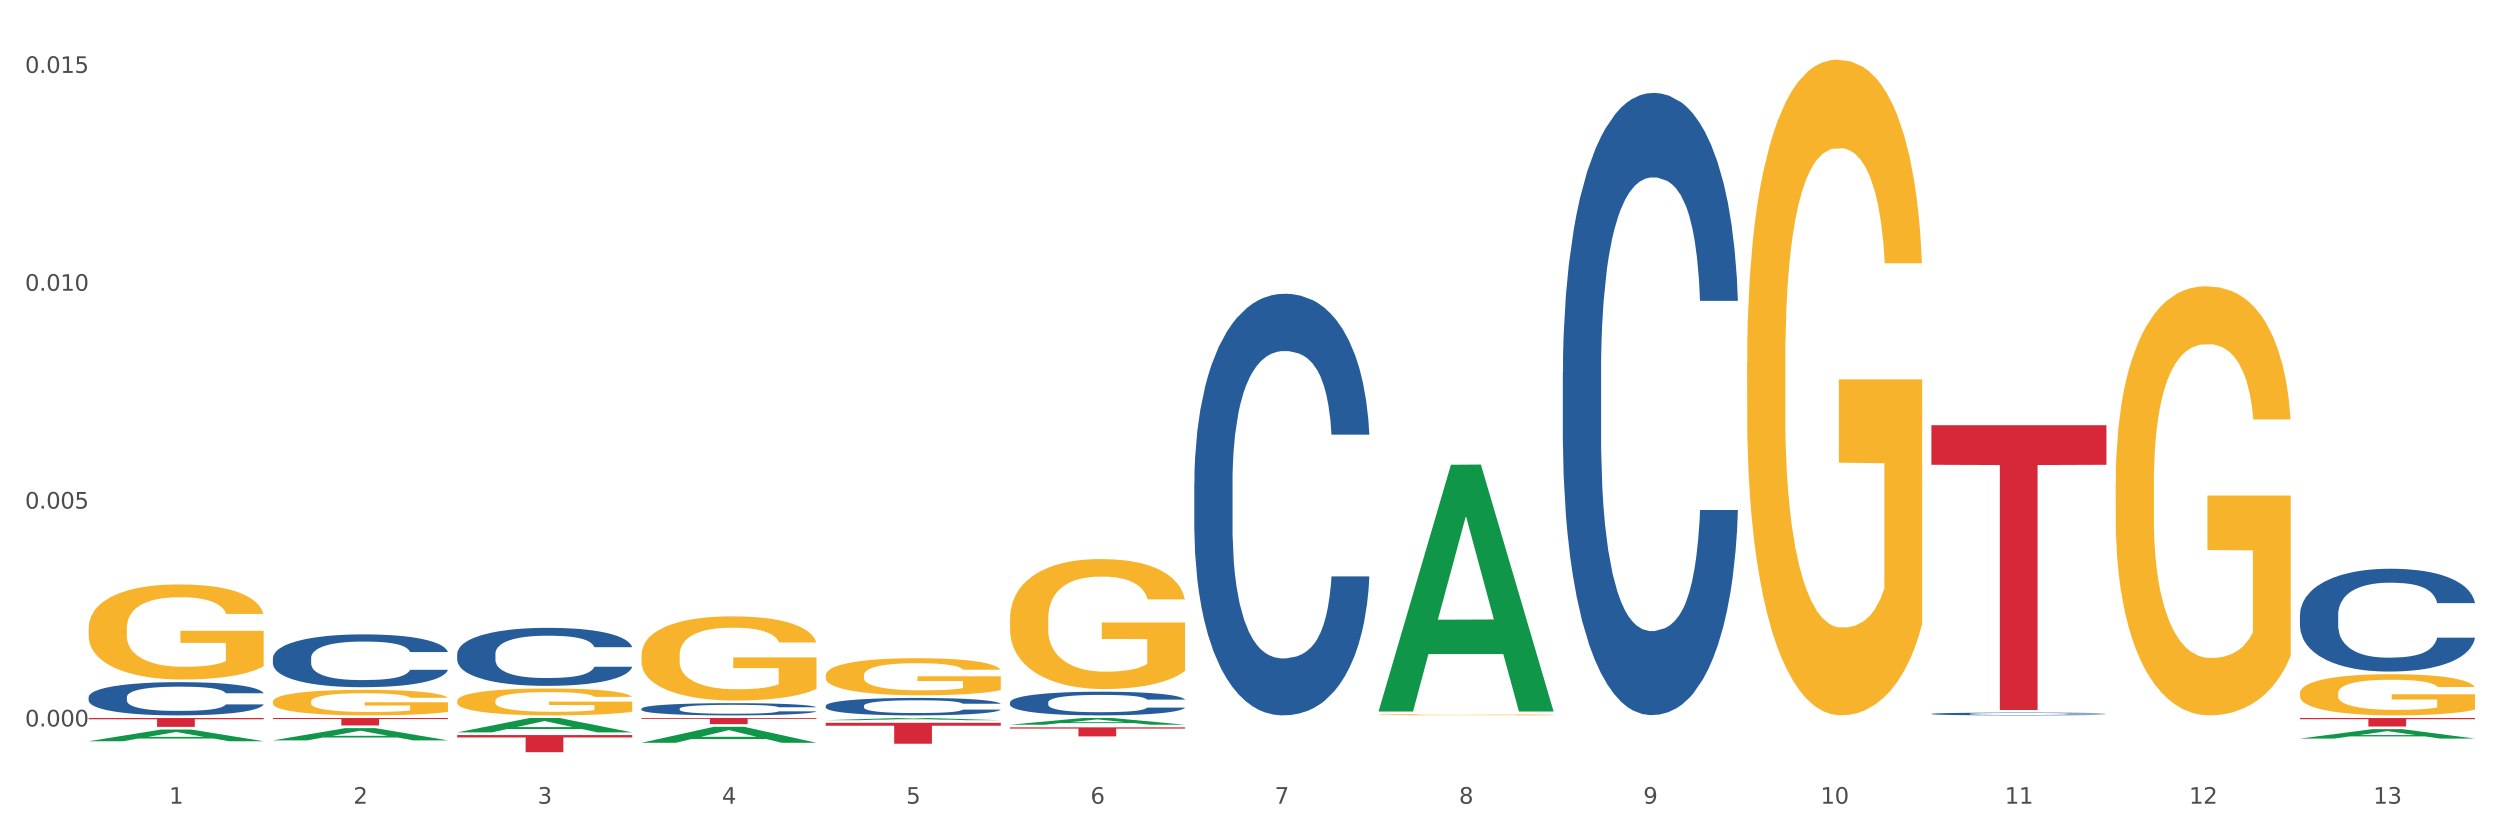 <?xml version="1.0" encoding="utf-8" standalone="no"?>
<!DOCTYPE svg PUBLIC "-//W3C//DTD SVG 1.1//EN"
  "http://www.w3.org/Graphics/SVG/1.1/DTD/svg11.dtd">
<svg xmlns:xlink="http://www.w3.org/1999/xlink" width="1080pt" height="360pt" viewBox="0 0 1080 360" xmlns="http://www.w3.org/2000/svg" version="1.1">
 <rect x="0" y="0" width="1080" height="360" fill="#333333" stroke="none"/>
 <defs>
  <style type="text/css">*{stroke-linejoin: round; stroke-linecap: butt}</style>
 </defs>
 <g id="figure_1">
  <g id="patch_1">
   <path d="M 0 360 
L 1080 360 
L 1080 0 
L 0 0 
z
" style="fill: #ffffff; stroke: #ffffff; stroke-linejoin: miter"/>
  </g>
  <g id="axes_1">
   <g id="matplotlib.axis_1">
    <g id="xtick_1">
     <g id="text_1">
      <!-- 1 -->
      <g style="fill: #4d4d4d" transform="translate(73.043 347.204) scale(0.096 -0.096)">
       <defs>
        <path id="DejaVuSans-31" d="M 794 531 
L 1825 531 
L 1825 4091 
L 703 3866 
L 703 4441 
L 1819 4666 
L 2450 4666 
L 2450 531 
L 3481 531 
L 3481 0 
L 794 0 
L 794 531 
z
" transform="scale(0.016)"/>
       </defs>
       <use xlink:href="#DejaVuSans-31"/>
      </g>
     </g>
    </g>
    <g id="xtick_2">
     <g id="text_2">
      <!-- 2 -->
      <g style="fill: #4d4d4d" transform="translate(152.65 347.204) scale(0.096 -0.096)">
       <defs>
        <path id="DejaVuSans-32" d="M 1228 531 
L 3431 531 
L 3431 0 
L 469 0 
L 469 531 
Q 828 903 1448 1529 
Q 2069 2156 2228 2338 
Q 2531 2678 2651 2914 
Q 2772 3150 2772 3378 
Q 2772 3750 2511 3984 
Q 2250 4219 1831 4219 
Q 1534 4219 1204 4116 
Q 875 4013 500 3803 
L 500 4441 
Q 881 4594 1212 4672 
Q 1544 4750 1819 4750 
Q 2544 4750 2975 4387 
Q 3406 4025 3406 3419 
Q 3406 3131 3298 2873 
Q 3191 2616 2906 2266 
Q 2828 2175 2409 1742 
Q 1991 1309 1228 531 
z
" transform="scale(0.016)"/>
       </defs>
       <use xlink:href="#DejaVuSans-32"/>
      </g>
     </g>
    </g>
    <g id="xtick_3">
     <g id="text_3">
      <!-- 3 -->
      <g style="fill: #4d4d4d" transform="translate(232.258 347.204) scale(0.096 -0.096)">
       <defs>
        <path id="DejaVuSans-33" d="M 2597 2516 
Q 3050 2419 3304 2112 
Q 3559 1806 3559 1356 
Q 3559 666 3084 287 
Q 2609 -91 1734 -91 
Q 1441 -91 1130 -33 
Q 819 25 488 141 
L 488 750 
Q 750 597 1062 519 
Q 1375 441 1716 441 
Q 2309 441 2620 675 
Q 2931 909 2931 1356 
Q 2931 1769 2642 2001 
Q 2353 2234 1838 2234 
L 1294 2234 
L 1294 2753 
L 1863 2753 
Q 2328 2753 2575 2939 
Q 2822 3125 2822 3475 
Q 2822 3834 2567 4026 
Q 2313 4219 1838 4219 
Q 1578 4219 1281 4162 
Q 984 4106 628 3988 
L 628 4550 
Q 988 4650 1302 4700 
Q 1616 4750 1894 4750 
Q 2613 4750 3031 4423 
Q 3450 4097 3450 3541 
Q 3450 3153 3228 2886 
Q 3006 2619 2597 2516 
z
" transform="scale(0.016)"/>
       </defs>
       <use xlink:href="#DejaVuSans-33"/>
      </g>
     </g>
    </g>
    <g id="xtick_4">
     <g id="text_4">
      <!-- 4 -->
      <g style="fill: #4d4d4d" transform="translate(311.865 347.204) scale(0.096 -0.096)">
       <defs>
        <path id="DejaVuSans-34" d="M 2419 4116 
L 825 1625 
L 2419 1625 
L 2419 4116 
z
M 2253 4666 
L 3047 4666 
L 3047 1625 
L 3713 1625 
L 3713 1100 
L 3047 1100 
L 3047 0 
L 2419 0 
L 2419 1100 
L 313 1100 
L 313 1709 
L 2253 4666 
z
" transform="scale(0.016)"/>
       </defs>
       <use xlink:href="#DejaVuSans-34"/>
      </g>
     </g>
    </g>
    <g id="xtick_5">
     <g id="text_5">
      <!-- 5 -->
      <g style="fill: #4d4d4d" transform="translate(391.473 347.204) scale(0.096 -0.096)">
       <defs>
        <path id="DejaVuSans-35" d="M 691 4666 
L 3169 4666 
L 3169 4134 
L 1269 4134 
L 1269 2991 
Q 1406 3038 1543 3061 
Q 1681 3084 1819 3084 
Q 2600 3084 3056 2656 
Q 3513 2228 3513 1497 
Q 3513 744 3044 326 
Q 2575 -91 1722 -91 
Q 1428 -91 1123 -41 
Q 819 9 494 109 
L 494 744 
Q 775 591 1075 516 
Q 1375 441 1709 441 
Q 2250 441 2565 725 
Q 2881 1009 2881 1497 
Q 2881 1984 2565 2268 
Q 2250 2553 1709 2553 
Q 1456 2553 1204 2497 
Q 953 2441 691 2322 
L 691 4666 
z
" transform="scale(0.016)"/>
       </defs>
       <use xlink:href="#DejaVuSans-35"/>
      </g>
     </g>
    </g>
    <g id="xtick_6">
     <g id="text_6">
      <!-- 6 -->
      <g style="fill: #4d4d4d" transform="translate(471.08 347.204) scale(0.096 -0.096)">
       <defs>
        <path id="DejaVuSans-36" d="M 2113 2584 
Q 1688 2584 1439 2293 
Q 1191 2003 1191 1497 
Q 1191 994 1439 701 
Q 1688 409 2113 409 
Q 2538 409 2786 701 
Q 3034 994 3034 1497 
Q 3034 2003 2786 2293 
Q 2538 2584 2113 2584 
z
M 3366 4563 
L 3366 3988 
Q 3128 4100 2886 4159 
Q 2644 4219 2406 4219 
Q 1781 4219 1451 3797 
Q 1122 3375 1075 2522 
Q 1259 2794 1537 2939 
Q 1816 3084 2150 3084 
Q 2853 3084 3261 2657 
Q 3669 2231 3669 1497 
Q 3669 778 3244 343 
Q 2819 -91 2113 -91 
Q 1303 -91 875 529 
Q 447 1150 447 2328 
Q 447 3434 972 4092 
Q 1497 4750 2381 4750 
Q 2619 4750 2861 4703 
Q 3103 4656 3366 4563 
z
" transform="scale(0.016)"/>
       </defs>
       <use xlink:href="#DejaVuSans-36"/>
      </g>
     </g>
    </g>
    <g id="xtick_7">
     <g id="text_7">
      <!-- 7 -->
      <g style="fill: #4d4d4d" transform="translate(550.688 347.204) scale(0.096 -0.096)">
       <defs>
        <path id="DejaVuSans-37" d="M 525 4666 
L 3525 4666 
L 3525 4397 
L 1831 0 
L 1172 0 
L 2766 4134 
L 525 4134 
L 525 4666 
z
" transform="scale(0.016)"/>
       </defs>
       <use xlink:href="#DejaVuSans-37"/>
      </g>
     </g>
    </g>
    <g id="xtick_8">
     <g id="text_8">
      <!-- 8 -->
      <g style="fill: #4d4d4d" transform="translate(630.295 347.204) scale(0.096 -0.096)">
       <defs>
        <path id="DejaVuSans-38" d="M 2034 2216 
Q 1584 2216 1326 1975 
Q 1069 1734 1069 1313 
Q 1069 891 1326 650 
Q 1584 409 2034 409 
Q 2484 409 2743 651 
Q 3003 894 3003 1313 
Q 3003 1734 2745 1975 
Q 2488 2216 2034 2216 
z
M 1403 2484 
Q 997 2584 770 2862 
Q 544 3141 544 3541 
Q 544 4100 942 4425 
Q 1341 4750 2034 4750 
Q 2731 4750 3128 4425 
Q 3525 4100 3525 3541 
Q 3525 3141 3298 2862 
Q 3072 2584 2669 2484 
Q 3125 2378 3379 2068 
Q 3634 1759 3634 1313 
Q 3634 634 3220 271 
Q 2806 -91 2034 -91 
Q 1263 -91 848 271 
Q 434 634 434 1313 
Q 434 1759 690 2068 
Q 947 2378 1403 2484 
z
M 1172 3481 
Q 1172 3119 1398 2916 
Q 1625 2713 2034 2713 
Q 2441 2713 2670 2916 
Q 2900 3119 2900 3481 
Q 2900 3844 2670 4047 
Q 2441 4250 2034 4250 
Q 1625 4250 1398 4047 
Q 1172 3844 1172 3481 
z
" transform="scale(0.016)"/>
       </defs>
       <use xlink:href="#DejaVuSans-38"/>
      </g>
     </g>
    </g>
    <g id="xtick_9">
     <g id="text_9">
      <!-- 9 -->
      <g style="fill: #4d4d4d" transform="translate(709.902 347.204) scale(0.096 -0.096)">
       <defs>
        <path id="DejaVuSans-39" d="M 703 97 
L 703 672 
Q 941 559 1184 500 
Q 1428 441 1663 441 
Q 2288 441 2617 861 
Q 2947 1281 2994 2138 
Q 2813 1869 2534 1725 
Q 2256 1581 1919 1581 
Q 1219 1581 811 2004 
Q 403 2428 403 3163 
Q 403 3881 828 4315 
Q 1253 4750 1959 4750 
Q 2769 4750 3195 4129 
Q 3622 3509 3622 2328 
Q 3622 1225 3098 567 
Q 2575 -91 1691 -91 
Q 1453 -91 1209 -44 
Q 966 3 703 97 
z
M 1959 2075 
Q 2384 2075 2632 2365 
Q 2881 2656 2881 3163 
Q 2881 3666 2632 3958 
Q 2384 4250 1959 4250 
Q 1534 4250 1286 3958 
Q 1038 3666 1038 3163 
Q 1038 2656 1286 2365 
Q 1534 2075 1959 2075 
z
" transform="scale(0.016)"/>
       </defs>
       <use xlink:href="#DejaVuSans-39"/>
      </g>
     </g>
    </g>
    <g id="xtick_10">
     <g id="text_10">
      <!-- 10 -->
      <g style="fill: #4d4d4d" transform="translate(786.456 347.204) scale(0.096 -0.096)">
       <defs>
        <path id="DejaVuSans-30" d="M 2034 4250 
Q 1547 4250 1301 3770 
Q 1056 3291 1056 2328 
Q 1056 1369 1301 889 
Q 1547 409 2034 409 
Q 2525 409 2770 889 
Q 3016 1369 3016 2328 
Q 3016 3291 2770 3770 
Q 2525 4250 2034 4250 
z
M 2034 4750 
Q 2819 4750 3233 4129 
Q 3647 3509 3647 2328 
Q 3647 1150 3233 529 
Q 2819 -91 2034 -91 
Q 1250 -91 836 529 
Q 422 1150 422 2328 
Q 422 3509 836 4129 
Q 1250 4750 2034 4750 
z
" transform="scale(0.016)"/>
       </defs>
       <use xlink:href="#DejaVuSans-31"/>
       <use xlink:href="#DejaVuSans-30" transform="translate(63.623 0)"/>
      </g>
     </g>
    </g>
    <g id="xtick_11">
     <g id="text_11">
      <!-- 11 -->
      <g style="fill: #4d4d4d" transform="translate(866.063 347.204) scale(0.096 -0.096)">
       <use xlink:href="#DejaVuSans-31"/>
       <use xlink:href="#DejaVuSans-31" transform="translate(63.623 0)"/>
      </g>
     </g>
    </g>
    <g id="xtick_12">
     <g id="text_12">
      <!-- 12 -->
      <g style="fill: #4d4d4d" transform="translate(945.671 347.204) scale(0.096 -0.096)">
       <use xlink:href="#DejaVuSans-31"/>
       <use xlink:href="#DejaVuSans-32" transform="translate(63.623 0)"/>
      </g>
     </g>
    </g>
    <g id="xtick_13">
     <g id="text_13">
      <!-- 13 -->
      <g style="fill: #4d4d4d" transform="translate(1025.278 347.204) scale(0.096 -0.096)">
       <use xlink:href="#DejaVuSans-31"/>
       <use xlink:href="#DejaVuSans-33" transform="translate(63.623 0)"/>
      </g>
     </g>
    </g>
    <g id="xtick_14"/>
    <g id="xtick_15"/>
    <g id="xtick_16"/>
    <g id="xtick_17"/>
    <g id="xtick_18"/>
    <g id="xtick_19"/>
    <g id="xtick_20"/>
    <g id="xtick_21"/>
    <g id="xtick_22"/>
    <g id="xtick_23"/>
    <g id="xtick_24"/>
    <g id="xtick_25"/>
   </g>
   <g id="matplotlib.axis_2">
    <g id="ytick_1">
     <g id="text_14">
      <!-- 0.000 -->
      <g style="fill: #4d4d4d" transform="translate(10.8 313.831) scale(0.096 -0.096)">
       <defs>
        <path id="DejaVuSans-2e" d="M 684 794 
L 1344 794 
L 1344 0 
L 684 0 
L 684 794 
z
" transform="scale(0.016)"/>
       </defs>
       <use xlink:href="#DejaVuSans-30"/>
       <use xlink:href="#DejaVuSans-2e" transform="translate(63.623 0)"/>
       <use xlink:href="#DejaVuSans-30" transform="translate(95.41 0)"/>
       <use xlink:href="#DejaVuSans-30" transform="translate(159.033 0)"/>
       <use xlink:href="#DejaVuSans-30" transform="translate(222.656 0)"/>
      </g>
     </g>
    </g>
    <g id="ytick_2">
     <g id="text_15">
      <!-- 0.005 -->
      <g style="fill: #4d4d4d" transform="translate(10.8 219.72) scale(0.096 -0.096)">
       <use xlink:href="#DejaVuSans-30"/>
       <use xlink:href="#DejaVuSans-2e" transform="translate(63.623 0)"/>
       <use xlink:href="#DejaVuSans-30" transform="translate(95.41 0)"/>
       <use xlink:href="#DejaVuSans-30" transform="translate(159.033 0)"/>
       <use xlink:href="#DejaVuSans-35" transform="translate(222.656 0)"/>
      </g>
     </g>
    </g>
    <g id="ytick_3">
     <g id="text_16">
      <!-- 0.010 -->
      <g style="fill: #4d4d4d" transform="translate(10.8 125.608) scale(0.096 -0.096)">
       <use xlink:href="#DejaVuSans-30"/>
       <use xlink:href="#DejaVuSans-2e" transform="translate(63.623 0)"/>
       <use xlink:href="#DejaVuSans-30" transform="translate(95.41 0)"/>
       <use xlink:href="#DejaVuSans-31" transform="translate(159.033 0)"/>
       <use xlink:href="#DejaVuSans-30" transform="translate(222.656 0)"/>
      </g>
     </g>
    </g>
    <g id="ytick_4">
     <g id="text_17">
      <!-- 0.015 -->
      <g style="fill: #4d4d4d" transform="translate(10.8 31.496) scale(0.096 -0.096)">
       <use xlink:href="#DejaVuSans-30"/>
       <use xlink:href="#DejaVuSans-2e" transform="translate(63.623 0)"/>
       <use xlink:href="#DejaVuSans-30" transform="translate(95.41 0)"/>
       <use xlink:href="#DejaVuSans-31" transform="translate(159.033 0)"/>
       <use xlink:href="#DejaVuSans-35" transform="translate(222.656 0)"/>
      </g>
     </g>
    </g>
    <g id="ytick_5"/>
    <g id="ytick_6"/>
    <g id="ytick_7"/>
   </g>
   <g id="PolyCollection_1">
    <path d="M 38.283 320.206 
L 38.361 320.201 
L 69.547 315.157 
L 82.49 315.152 
L 113.91 320.215 
L 98.941 320.215 
L 92.158 319.036 
L 59.958 319.036 
L 59.724 319.055 
L 53.175 320.215 
L 38.283 320.215 
L 38.283 320.206 
L 64.012 318.333 
L 88.103 318.328 
L 76.175 316.231 
L 76.019 316.222 
L 75.863 316.236 
L 63.934 318.328 
L 64.012 318.333 
L 38.283 320.206 
z
" clip-path="url(#p6c61381aae)" style="fill: #109648"/>
    <path d="M 834.358 183.691 
L 909.985 183.691 
L 909.985 200.787 
L 880.236 200.902 
L 880.236 306.708 
L 863.928 306.708 
L 863.928 200.902 
L 834.358 200.787 
L 834.358 183.807 
L 834.358 183.691 
z
" clip-path="url(#p6c61381aae)" style="fill: #d62839"/>
    <path d="M 436.32 314.216 
L 511.948 314.216 
L 511.948 314.759 
L 482.199 314.762 
L 482.199 318.124 
L 465.89 318.124 
L 465.89 314.762 
L 436.32 314.759 
L 436.32 314.219 
L 436.32 314.216 
z
" clip-path="url(#p6c61381aae)" style="fill: #d62839"/>
    <path d="M 356.713 312.262 
L 432.34 312.262 
L 432.34 313.518 
L 402.591 313.526 
L 402.591 321.299 
L 386.283 321.299 
L 386.283 313.526 
L 356.713 313.518 
L 356.713 312.27 
L 356.713 312.262 
z
" clip-path="url(#p6c61381aae)" style="fill: #d62839"/>
    <path d="M 277.105 310.184 
L 352.733 310.184 
L 352.733 310.551 
L 322.984 310.554 
L 322.984 312.826 
L 306.675 312.826 
L 306.675 310.554 
L 277.105 310.551 
L 277.105 310.187 
L 277.105 310.184 
z
" clip-path="url(#p6c61381aae)" style="fill: #d62839"/>
    <path d="M 197.498 317.545 
L 273.125 317.545 
L 273.125 318.574 
L 243.376 318.581 
L 243.376 324.95 
L 227.068 324.95 
L 227.068 318.581 
L 197.498 318.574 
L 197.498 317.552 
L 197.498 317.545 
z
" clip-path="url(#p6c61381aae)" style="fill: #d62839"/>
    <path d="M 117.89 310.184 
L 193.518 310.184 
L 193.518 310.632 
L 163.769 310.635 
L 163.769 313.406 
L 147.46 313.406 
L 147.46 310.635 
L 117.89 310.632 
L 117.89 310.187 
L 117.89 310.184 
z
" clip-path="url(#p6c61381aae)" style="fill: #d62839"/>
    <path d="M 38.283 310.184 
L 113.91 310.184 
L 113.91 310.716 
L 84.161 310.72 
L 84.161 314.014 
L 67.853 314.014 
L 67.853 310.72 
L 38.283 310.716 
L 38.283 310.188 
L 38.283 310.184 
z
" clip-path="url(#p6c61381aae)" style="fill: #d62839"/>
    <path d="M 993.573 310.184 
L 1069.2 310.184 
L 1069.2 310.693 
L 1039.451 310.697 
L 1039.451 313.85 
L 1023.143 313.85 
L 1023.143 310.697 
L 993.573 310.693 
L 993.573 310.187 
L 993.573 310.184 
z
" clip-path="url(#p6c61381aae)" style="fill: #d62839"/>
    <path d="M 38.283 301.141 
L 38.372 301.128 
L 38.372 300.76 
L 38.641 300.262 
L 39.624 299.345 
L 40.875 298.65 
L 43.021 297.837 
L 44.183 297.496 
L 45.703 297.116 
L 48.831 296.5 
L 52.407 295.975 
L 54.91 295.687 
L 56.788 295.503 
L 60.989 295.175 
L 63.403 295.031 
L 65.906 294.913 
L 68.051 294.834 
L 71.627 294.743 
L 74.487 294.703 
L 77.795 294.69 
L 80.566 294.703 
L 84.231 294.756 
L 89.595 294.913 
L 91.651 295.005 
L 94.422 295.162 
L 97.283 295.372 
L 99.607 295.582 
L 102.289 295.883 
L 105.06 296.277 
L 107.742 296.775 
L 109.619 297.234 
L 111.139 297.719 
L 112.48 298.309 
L 113.463 298.951 
L 113.91 299.489 
L 97.551 299.489 
L 97.104 299.004 
L 96.21 298.479 
L 95.316 298.125 
L 94.333 297.837 
L 92.813 297.509 
L 91.472 297.299 
L 89.237 297.05 
L 87.181 296.893 
L 85.483 296.801 
L 83.427 296.722 
L 79.047 296.644 
L 75.918 296.644 
L 73.951 296.67 
L 71.537 296.736 
L 69.481 296.827 
L 67.068 296.985 
L 65.191 297.155 
L 63.313 297.378 
L 62.241 297.535 
L 60.631 297.824 
L 59.559 298.06 
L 58.128 298.466 
L 57.324 298.755 
L 55.894 299.502 
L 55.268 300.052 
L 55 300.433 
L 54.821 300.852 
L 54.821 302.897 
L 55.357 303.815 
L 55.804 304.209 
L 56.519 304.654 
L 57.86 305.231 
L 59.827 305.795 
L 61.883 306.201 
L 63.581 306.45 
L 65.191 306.634 
L 66.8 306.778 
L 68.766 306.909 
L 70.375 306.988 
L 72.789 307.067 
L 75.65 307.106 
L 77.884 307.106 
L 82.444 307.04 
L 84.5 306.975 
L 86.466 306.883 
L 88.612 306.739 
L 90.31 306.582 
L 91.293 306.464 
L 92.903 306.214 
L 94.154 305.952 
L 95.227 305.651 
L 95.942 305.388 
L 96.747 304.995 
L 97.372 304.549 
L 97.551 304.313 
L 113.91 304.313 
L 113.553 304.785 
L 112.927 305.244 
L 111.675 305.86 
L 110.692 306.214 
L 109.172 306.647 
L 107.563 307.014 
L 105.328 307.421 
L 103.272 307.722 
L 101.127 307.984 
L 98.803 308.22 
L 94.601 308.548 
L 93.081 308.64 
L 89.863 308.797 
L 87.36 308.889 
L 83.695 308.981 
L 79.94 309.033 
L 76.007 309.046 
L 72.521 309.02 
L 68.677 308.941 
L 66.263 308.863 
L 63.581 308.745 
L 60.453 308.561 
L 57.503 308.338 
L 54.731 308.076 
L 52.139 307.775 
L 49.725 307.434 
L 46.597 306.87 
L 44.272 306.319 
L 42.574 305.808 
L 41.412 305.375 
L 40.25 304.825 
L 39.624 304.445 
L 38.641 303.527 
L 38.283 302.675 
L 38.283 301.141 
z
" clip-path="url(#p6c61381aae)" style="fill: #255c99"/>
    <path d="M 197.498 282.487 
L 197.587 282.464 
L 197.587 281.823 
L 197.856 280.953 
L 198.839 279.35 
L 200.09 278.137 
L 202.236 276.717 
L 203.398 276.122 
L 204.918 275.458 
L 208.046 274.382 
L 211.622 273.466 
L 214.125 272.962 
L 216.002 272.641 
L 220.204 272.069 
L 222.618 271.817 
L 225.121 271.611 
L 227.266 271.474 
L 230.842 271.313 
L 233.702 271.245 
L 237.01 271.222 
L 239.781 271.245 
L 243.446 271.336 
L 248.81 271.611 
L 250.866 271.771 
L 253.637 272.046 
L 256.498 272.412 
L 258.822 272.779 
L 261.504 273.305 
L 264.275 273.992 
L 266.957 274.862 
L 268.834 275.664 
L 270.354 276.511 
L 271.695 277.541 
L 272.678 278.663 
L 273.125 279.602 
L 256.766 279.602 
L 256.319 278.755 
L 255.425 277.839 
L 254.531 277.221 
L 253.548 276.717 
L 252.028 276.145 
L 250.687 275.778 
L 248.452 275.343 
L 246.396 275.068 
L 244.698 274.908 
L 242.642 274.771 
L 238.262 274.633 
L 235.133 274.633 
L 233.166 274.679 
L 230.752 274.794 
L 228.696 274.954 
L 226.283 275.229 
L 224.406 275.526 
L 222.528 275.916 
L 221.456 276.19 
L 219.846 276.694 
L 218.774 277.106 
L 217.343 277.816 
L 216.539 278.32 
L 215.109 279.625 
L 214.483 280.587 
L 214.215 281.251 
L 214.036 281.983 
L 214.036 285.555 
L 214.572 287.158 
L 215.019 287.845 
L 215.734 288.624 
L 217.075 289.631 
L 219.042 290.616 
L 221.098 291.326 
L 222.796 291.761 
L 224.406 292.081 
L 226.015 292.333 
L 227.981 292.562 
L 229.59 292.699 
L 232.004 292.837 
L 234.865 292.905 
L 237.099 292.905 
L 241.658 292.791 
L 243.715 292.676 
L 245.681 292.516 
L 247.827 292.264 
L 249.525 291.99 
L 250.508 291.783 
L 252.118 291.348 
L 253.369 290.89 
L 254.442 290.364 
L 255.157 289.906 
L 255.961 289.219 
L 256.587 288.44 
L 256.766 288.028 
L 273.125 288.028 
L 272.768 288.853 
L 272.142 289.654 
L 270.89 290.73 
L 269.907 291.348 
L 268.387 292.104 
L 266.778 292.745 
L 264.543 293.455 
L 262.487 293.982 
L 260.342 294.44 
L 258.018 294.852 
L 253.816 295.424 
L 252.296 295.584 
L 249.078 295.859 
L 246.575 296.019 
L 242.91 296.18 
L 239.155 296.271 
L 235.222 296.294 
L 231.736 296.248 
L 227.892 296.111 
L 225.478 295.974 
L 222.796 295.768 
L 219.668 295.447 
L 216.718 295.058 
L 213.946 294.6 
L 211.354 294.073 
L 208.94 293.478 
L 205.812 292.493 
L 203.487 291.532 
L 201.789 290.639 
L 200.627 289.883 
L 199.465 288.921 
L 198.839 288.257 
L 197.856 286.654 
L 197.498 285.166 
L 197.498 282.487 
z
" clip-path="url(#p6c61381aae)" style="fill: #255c99"/>
    <path d="M 277.105 306.139 
L 277.195 306.135 
L 277.195 306 
L 277.463 305.816 
L 278.446 305.479 
L 279.698 305.223 
L 281.843 304.925 
L 283.005 304.799 
L 284.525 304.659 
L 287.654 304.433 
L 291.23 304.24 
L 293.733 304.134 
L 295.61 304.066 
L 299.811 303.946 
L 302.225 303.893 
L 304.728 303.85 
L 306.874 303.821 
L 310.449 303.787 
L 313.31 303.772 
L 316.618 303.768 
L 319.389 303.772 
L 323.054 303.792 
L 328.417 303.85 
L 330.474 303.883 
L 333.245 303.941 
L 336.105 304.018 
L 338.43 304.095 
L 341.111 304.206 
L 343.883 304.351 
L 346.564 304.534 
L 348.442 304.703 
L 349.961 304.881 
L 351.302 305.098 
L 352.286 305.334 
L 352.733 305.532 
L 336.374 305.532 
L 335.927 305.354 
L 335.033 305.161 
L 334.139 305.031 
L 333.155 304.925 
L 331.636 304.804 
L 330.295 304.727 
L 328.06 304.635 
L 326.004 304.577 
L 324.305 304.544 
L 322.249 304.515 
L 317.869 304.486 
L 314.74 304.486 
L 312.774 304.496 
L 310.36 304.52 
L 308.304 304.553 
L 305.89 304.611 
L 304.013 304.674 
L 302.136 304.756 
L 301.063 304.814 
L 299.454 304.92 
L 298.381 305.007 
L 296.951 305.156 
L 296.146 305.262 
L 294.716 305.537 
L 294.09 305.739 
L 293.822 305.879 
L 293.643 306.033 
L 293.643 306.785 
L 294.18 307.123 
L 294.627 307.267 
L 295.342 307.431 
L 296.683 307.643 
L 298.649 307.851 
L 300.705 308 
L 302.404 308.092 
L 304.013 308.159 
L 305.622 308.212 
L 307.589 308.261 
L 309.198 308.289 
L 311.611 308.318 
L 314.472 308.333 
L 316.707 308.333 
L 321.266 308.309 
L 323.322 308.285 
L 325.289 308.251 
L 327.434 308.198 
L 329.133 308.14 
L 330.116 308.097 
L 331.725 308.005 
L 332.977 307.909 
L 334.049 307.798 
L 334.764 307.701 
L 335.569 307.557 
L 336.195 307.393 
L 336.374 307.306 
L 352.733 307.306 
L 352.375 307.48 
L 351.749 307.648 
L 350.498 307.875 
L 349.514 308.005 
L 347.995 308.164 
L 346.386 308.299 
L 344.151 308.449 
L 342.095 308.559 
L 339.949 308.656 
L 337.625 308.743 
L 333.424 308.863 
L 331.904 308.897 
L 328.686 308.955 
L 326.183 308.988 
L 322.517 309.022 
L 318.763 309.042 
L 314.83 309.046 
L 311.343 309.037 
L 307.499 309.008 
L 305.086 308.979 
L 302.404 308.935 
L 299.275 308.868 
L 296.325 308.786 
L 293.554 308.69 
L 290.962 308.579 
L 288.548 308.453 
L 285.419 308.246 
L 283.095 308.044 
L 281.396 307.856 
L 280.234 307.697 
L 279.072 307.494 
L 278.446 307.354 
L 277.463 307.017 
L 277.105 306.703 
L 277.105 306.139 
z
" clip-path="url(#p6c61381aae)" style="fill: #255c99"/>
    <path d="M 356.713 304.894 
L 356.802 304.887 
L 356.802 304.694 
L 357.071 304.432 
L 358.054 303.95 
L 359.305 303.585 
L 361.451 303.158 
L 362.613 302.979 
L 364.133 302.779 
L 367.261 302.456 
L 370.837 302.18 
L 373.34 302.029 
L 375.217 301.932 
L 379.419 301.76 
L 381.833 301.684 
L 384.336 301.622 
L 386.481 301.581 
L 390.057 301.533 
L 392.917 301.512 
L 396.225 301.505 
L 398.996 301.512 
L 402.661 301.54 
L 408.025 301.622 
L 410.081 301.671 
L 412.852 301.753 
L 415.713 301.863 
L 418.037 301.974 
L 420.719 302.132 
L 423.49 302.339 
L 426.172 302.6 
L 428.049 302.841 
L 429.569 303.096 
L 430.91 303.406 
L 431.893 303.743 
L 432.34 304.026 
L 415.981 304.026 
L 415.534 303.771 
L 414.64 303.496 
L 413.746 303.31 
L 412.763 303.158 
L 411.243 302.986 
L 409.902 302.876 
L 407.667 302.745 
L 405.611 302.662 
L 403.913 302.614 
L 401.857 302.573 
L 397.477 302.531 
L 394.348 302.531 
L 392.381 302.545 
L 389.967 302.58 
L 387.911 302.628 
L 385.498 302.71 
L 383.62 302.8 
L 381.743 302.917 
L 380.67 303 
L 379.061 303.151 
L 377.989 303.275 
L 376.558 303.489 
L 375.754 303.64 
L 374.324 304.033 
L 373.698 304.322 
L 373.43 304.522 
L 373.251 304.742 
L 373.251 305.816 
L 373.787 306.298 
L 374.234 306.505 
L 374.949 306.739 
L 376.29 307.042 
L 378.257 307.338 
L 380.313 307.552 
L 382.011 307.683 
L 383.62 307.779 
L 385.23 307.855 
L 387.196 307.924 
L 388.805 307.965 
L 391.219 308.006 
L 394.08 308.027 
L 396.314 308.027 
L 400.873 307.993 
L 402.93 307.958 
L 404.896 307.91 
L 407.042 307.834 
L 408.74 307.752 
L 409.723 307.69 
L 411.333 307.559 
L 412.584 307.421 
L 413.657 307.263 
L 414.372 307.125 
L 415.176 306.918 
L 415.802 306.684 
L 415.981 306.56 
L 432.34 306.56 
L 431.983 306.808 
L 431.357 307.049 
L 430.105 307.373 
L 429.122 307.559 
L 427.602 307.786 
L 425.993 307.979 
L 423.758 308.192 
L 421.702 308.351 
L 419.557 308.489 
L 417.233 308.612 
L 413.031 308.785 
L 411.511 308.833 
L 408.293 308.915 
L 405.79 308.964 
L 402.125 309.012 
L 398.37 309.039 
L 394.437 309.046 
L 390.951 309.033 
L 387.107 308.991 
L 384.693 308.95 
L 382.011 308.888 
L 378.883 308.792 
L 375.933 308.674 
L 373.161 308.537 
L 370.569 308.378 
L 368.155 308.199 
L 365.027 307.903 
L 362.702 307.614 
L 361.004 307.345 
L 359.842 307.118 
L 358.68 306.829 
L 358.054 306.629 
L 357.071 306.147 
L 356.713 305.699 
L 356.713 304.894 
z
" clip-path="url(#p6c61381aae)" style="fill: #255c99"/>
    <path d="M 38.283 271.455 
L 38.372 271.418 
L 38.372 270.067 
L 38.551 268.904 
L 39.444 266.091 
L 40.783 263.765 
L 41.765 262.527 
L 42.747 261.514 
L 43.908 260.501 
L 45.337 259.45 
L 47.926 257.912 
L 49.533 257.124 
L 51.498 256.299 
L 55.069 255.098 
L 57.659 254.423 
L 60.337 253.86 
L 64.712 253.185 
L 67.57 252.885 
L 70.605 252.66 
L 74.266 252.51 
L 77.034 252.472 
L 83.106 252.585 
L 88.284 252.922 
L 90.784 253.185 
L 93.999 253.635 
L 95.695 253.935 
L 98.463 254.536 
L 101.32 255.323 
L 103.285 255.999 
L 106.231 257.274 
L 108.464 258.55 
L 110.517 260.126 
L 111.589 261.213 
L 112.392 262.226 
L 113.107 263.389 
L 113.821 265.228 
L 97.749 265.228 
L 97.124 263.915 
L 96.142 262.677 
L 94.713 261.476 
L 93.463 260.726 
L 91.32 259.788 
L 89.356 259.188 
L 87.302 258.737 
L 84.802 258.362 
L 82.838 258.175 
L 80.07 258.025 
L 74.623 258.062 
L 70.962 258.362 
L 68.462 258.737 
L 66.855 259.075 
L 65.427 259.45 
L 63.819 259.975 
L 61.944 260.763 
L 60.605 261.476 
L 59.266 262.376 
L 58.194 263.277 
L 57.212 264.327 
L 56.409 265.453 
L 55.783 266.616 
L 55.248 268.041 
L 54.801 270.405 
L 54.801 275.545 
L 54.98 276.708 
L 55.426 278.246 
L 55.962 279.409 
L 56.855 280.797 
L 57.659 281.735 
L 59.176 283.086 
L 60.873 284.211 
L 62.212 284.924 
L 63.552 285.524 
L 65.873 286.349 
L 68.462 287.025 
L 70.695 287.437 
L 73.73 287.813 
L 75.784 287.963 
L 77.57 288.038 
L 81.945 288.038 
L 85.07 287.925 
L 88.552 287.663 
L 91.231 287.325 
L 93.463 286.912 
L 95.963 286.237 
L 97.57 285.599 
L 97.57 277.758 
L 77.927 277.721 
L 77.927 272.506 
L 113.91 272.506 
L 113.91 287.813 
L 112.392 288.6 
L 110.696 289.313 
L 108.91 289.951 
L 106.231 290.739 
L 103.017 291.489 
L 100.16 292.014 
L 97.124 292.465 
L 93.552 292.877 
L 88.909 293.252 
L 86.052 293.403 
L 82.481 293.515 
L 78.284 293.553 
L 74.623 293.478 
L 71.052 293.29 
L 67.302 292.952 
L 63.641 292.465 
L 60.873 291.977 
L 58.105 291.377 
L 55.158 290.589 
L 52.837 289.838 
L 51.051 289.163 
L 49.087 288.3 
L 46.944 287.175 
L 45.337 286.162 
L 43.908 285.111 
L 42.39 283.761 
L 41.319 282.598 
L 40.247 281.135 
L 39.622 280.047 
L 38.908 278.358 
L 38.372 275.995 
L 38.283 271.455 
z
" clip-path="url(#p6c61381aae)" style="fill: #f7b32b"/>
    <path d="M 993.573 265.654 
L 993.662 265.613 
L 993.662 264.477 
L 993.93 262.935 
L 994.914 260.096 
L 996.165 257.945 
L 998.311 255.43 
L 999.473 254.375 
L 1000.993 253.199 
L 1004.121 251.292 
L 1007.697 249.669 
L 1010.2 248.776 
L 1012.077 248.208 
L 1016.279 247.194 
L 1018.693 246.748 
L 1021.196 246.383 
L 1023.341 246.139 
L 1026.917 245.855 
L 1029.777 245.734 
L 1033.085 245.693 
L 1035.856 245.734 
L 1039.521 245.896 
L 1044.885 246.383 
L 1046.941 246.667 
L 1049.712 247.154 
L 1052.573 247.803 
L 1054.897 248.452 
L 1057.579 249.385 
L 1060.35 250.602 
L 1063.032 252.144 
L 1064.909 253.564 
L 1066.429 255.065 
L 1067.77 256.89 
L 1068.753 258.878 
L 1069.2 260.542 
L 1052.841 260.542 
L 1052.394 259.041 
L 1051.5 257.418 
L 1050.606 256.322 
L 1049.623 255.43 
L 1048.103 254.416 
L 1046.762 253.767 
L 1044.527 252.996 
L 1042.471 252.509 
L 1040.773 252.225 
L 1038.717 251.981 
L 1034.336 251.738 
L 1031.208 251.738 
L 1029.241 251.819 
L 1026.827 252.022 
L 1024.771 252.306 
L 1022.358 252.793 
L 1020.48 253.32 
L 1018.603 254.01 
L 1017.53 254.497 
L 1015.921 255.389 
L 1014.849 256.12 
L 1013.418 257.377 
L 1012.614 258.27 
L 1011.183 260.582 
L 1010.558 262.286 
L 1010.29 263.463 
L 1010.111 264.761 
L 1010.111 271.09 
L 1010.647 273.93 
L 1011.094 275.147 
L 1011.809 276.527 
L 1013.15 278.312 
L 1015.117 280.056 
L 1017.173 281.314 
L 1018.871 282.085 
L 1020.48 282.653 
L 1022.089 283.099 
L 1024.056 283.505 
L 1025.665 283.748 
L 1028.079 283.991 
L 1030.939 284.113 
L 1033.174 284.113 
L 1037.733 283.91 
L 1039.789 283.707 
L 1041.756 283.423 
L 1043.902 282.977 
L 1045.6 282.49 
L 1046.583 282.125 
L 1048.192 281.354 
L 1049.444 280.543 
L 1050.517 279.61 
L 1051.232 278.798 
L 1052.036 277.581 
L 1052.662 276.202 
L 1052.841 275.472 
L 1069.2 275.472 
L 1068.842 276.932 
L 1068.217 278.352 
L 1066.965 280.259 
L 1065.982 281.354 
L 1064.462 282.693 
L 1062.853 283.829 
L 1060.618 285.087 
L 1058.562 286.02 
L 1056.417 286.831 
L 1054.092 287.562 
L 1049.891 288.576 
L 1048.371 288.86 
L 1045.153 289.347 
L 1042.65 289.631 
L 1038.985 289.915 
L 1035.23 290.077 
L 1031.297 290.118 
L 1027.811 290.036 
L 1023.967 289.793 
L 1021.553 289.55 
L 1018.871 289.184 
L 1015.743 288.616 
L 1012.793 287.927 
L 1010.021 287.115 
L 1007.429 286.182 
L 1005.015 285.127 
L 1001.887 283.383 
L 999.562 281.679 
L 997.864 280.097 
L 996.702 278.758 
L 995.54 277.054 
L 994.914 275.877 
L 993.93 273.037 
L 993.573 270.4 
L 993.573 265.654 
z
" clip-path="url(#p6c61381aae)" style="fill: #255c99"/>
    <path d="M 834.358 308.385 
L 834.447 308.384 
L 834.447 308.353 
L 834.715 308.312 
L 835.699 308.235 
L 836.95 308.177 
L 839.096 308.109 
L 840.258 308.08 
L 841.778 308.048 
L 844.906 307.997 
L 848.482 307.953 
L 850.985 307.929 
L 852.862 307.914 
L 857.064 307.886 
L 859.478 307.874 
L 861.981 307.864 
L 864.126 307.858 
L 867.702 307.85 
L 870.562 307.847 
L 873.87 307.846 
L 876.641 307.847 
L 880.306 307.851 
L 885.67 307.864 
L 887.726 307.872 
L 890.497 307.885 
L 893.358 307.903 
L 895.682 307.92 
L 898.364 307.945 
L 901.135 307.978 
L 903.817 308.02 
L 905.694 308.058 
L 907.214 308.099 
L 908.555 308.148 
L 909.538 308.202 
L 909.985 308.247 
L 893.626 308.247 
L 893.179 308.206 
L 892.285 308.162 
L 891.391 308.133 
L 890.408 308.109 
L 888.888 308.081 
L 887.547 308.064 
L 885.312 308.043 
L 883.256 308.03 
L 881.558 308.022 
L 879.502 308.016 
L 875.121 308.009 
L 871.993 308.009 
L 870.026 308.011 
L 867.612 308.017 
L 865.556 308.024 
L 863.143 308.037 
L 861.265 308.052 
L 859.388 308.07 
L 858.315 308.084 
L 856.706 308.108 
L 855.634 308.127 
L 854.203 308.161 
L 853.399 308.186 
L 851.968 308.248 
L 851.343 308.294 
L 851.075 308.326 
L 850.896 308.361 
L 850.896 308.532 
L 851.432 308.609 
L 851.879 308.642 
L 852.594 308.679 
L 853.935 308.727 
L 855.902 308.774 
L 857.958 308.808 
L 859.656 308.829 
L 861.265 308.845 
L 862.875 308.857 
L 864.841 308.868 
L 866.45 308.874 
L 868.864 308.881 
L 871.724 308.884 
L 873.959 308.884 
L 878.518 308.879 
L 880.574 308.873 
L 882.541 308.865 
L 884.687 308.853 
L 886.385 308.84 
L 887.368 308.83 
L 888.977 308.809 
L 890.229 308.788 
L 891.302 308.762 
L 892.017 308.74 
L 892.821 308.707 
L 893.447 308.67 
L 893.626 308.65 
L 909.985 308.65 
L 909.627 308.69 
L 909.002 308.728 
L 907.75 308.78 
L 906.767 308.809 
L 905.247 308.846 
L 903.638 308.876 
L 901.403 308.91 
L 899.347 308.936 
L 897.202 308.958 
L 894.877 308.977 
L 890.676 309.005 
L 889.156 309.012 
L 885.938 309.026 
L 883.435 309.033 
L 879.77 309.041 
L 876.015 309.045 
L 872.082 309.046 
L 868.596 309.044 
L 864.752 309.038 
L 862.338 309.031 
L 859.656 309.021 
L 856.528 309.006 
L 853.578 308.987 
L 850.806 308.965 
L 848.214 308.94 
L 845.8 308.911 
L 842.672 308.864 
L 840.347 308.818 
L 838.649 308.775 
L 837.487 308.739 
L 836.325 308.693 
L 835.699 308.661 
L 834.715 308.585 
L 834.358 308.513 
L 834.358 308.385 
z
" clip-path="url(#p6c61381aae)" style="fill: #255c99"/>
    <path d="M 675.143 160.908 
L 675.232 160.662 
L 675.232 153.788 
L 675.5 144.46 
L 676.484 127.275 
L 677.735 114.264 
L 679.881 99.043 
L 681.043 92.661 
L 682.563 85.541 
L 685.691 74.003 
L 689.267 64.183 
L 691.77 58.783 
L 693.647 55.346 
L 697.849 49.208 
L 700.263 46.508 
L 702.766 44.298 
L 704.911 42.825 
L 708.487 41.107 
L 711.347 40.371 
L 714.655 40.125 
L 717.426 40.371 
L 721.091 41.353 
L 726.455 44.298 
L 728.511 46.017 
L 731.282 48.963 
L 734.143 52.891 
L 736.467 56.819 
L 739.149 62.465 
L 741.92 69.83 
L 744.602 79.158 
L 746.479 87.751 
L 747.999 96.834 
L 749.34 107.881 
L 750.323 119.91 
L 750.77 129.976 
L 734.411 129.976 
L 733.964 120.892 
L 733.07 111.073 
L 732.176 104.444 
L 731.193 99.043 
L 729.673 92.906 
L 728.332 88.978 
L 726.097 84.314 
L 724.041 81.368 
L 722.343 79.649 
L 720.287 78.176 
L 715.906 76.704 
L 712.778 76.704 
L 710.811 77.195 
L 708.397 78.422 
L 706.341 80.14 
L 703.928 83.086 
L 702.05 86.278 
L 700.173 90.451 
L 699.1 93.397 
L 697.491 98.798 
L 696.419 103.217 
L 694.988 110.827 
L 694.184 116.228 
L 692.753 130.221 
L 692.128 140.532 
L 691.86 147.651 
L 691.681 155.507 
L 691.681 193.804 
L 692.217 210.988 
L 692.664 218.353 
L 693.379 226.7 
L 694.72 237.501 
L 696.687 248.058 
L 698.743 255.668 
L 700.441 260.332 
L 702.05 263.769 
L 703.66 266.47 
L 705.626 268.925 
L 707.235 270.398 
L 709.649 271.87 
L 712.51 272.607 
L 714.744 272.607 
L 719.303 271.379 
L 721.359 270.152 
L 723.326 268.434 
L 725.472 265.733 
L 727.17 262.787 
L 728.153 260.578 
L 729.763 255.913 
L 731.014 251.004 
L 732.087 245.357 
L 732.802 240.447 
L 733.606 233.083 
L 734.232 224.736 
L 734.411 220.317 
L 750.77 220.317 
L 750.412 229.155 
L 749.787 237.747 
L 748.535 249.285 
L 747.552 255.913 
L 746.032 264.015 
L 744.423 270.888 
L 742.188 278.499 
L 740.132 284.145 
L 737.987 289.055 
L 735.662 293.474 
L 731.461 299.611 
L 729.941 301.33 
L 726.723 304.276 
L 724.22 305.994 
L 720.555 307.712 
L 716.8 308.694 
L 712.867 308.94 
L 709.381 308.449 
L 705.537 306.976 
L 703.123 305.503 
L 700.441 303.294 
L 697.313 299.857 
L 694.363 295.683 
L 691.591 290.773 
L 688.999 285.127 
L 686.585 278.744 
L 683.457 268.188 
L 681.132 257.877 
L 679.434 248.303 
L 678.272 240.202 
L 677.11 229.891 
L 676.484 222.772 
L 675.5 205.587 
L 675.143 189.63 
L 675.143 160.908 
z
" clip-path="url(#p6c61381aae)" style="fill: #255c99"/>
    <path d="M 117.89 284.306 
L 117.98 284.285 
L 117.98 283.701 
L 118.248 282.909 
L 119.231 281.451 
L 120.483 280.346 
L 122.628 279.054 
L 123.79 278.512 
L 125.31 277.908 
L 128.439 276.929 
L 132.015 276.095 
L 134.518 275.637 
L 136.395 275.345 
L 140.597 274.824 
L 143.01 274.595 
L 145.513 274.407 
L 147.659 274.282 
L 151.234 274.136 
L 154.095 274.074 
L 157.403 274.053 
L 160.174 274.074 
L 163.839 274.157 
L 169.203 274.407 
L 171.259 274.553 
L 174.03 274.803 
L 176.89 275.137 
L 179.215 275.47 
L 181.896 275.949 
L 184.668 276.574 
L 187.349 277.366 
L 189.227 278.096 
L 190.746 278.867 
L 192.087 279.804 
L 193.071 280.826 
L 193.518 281.68 
L 177.159 281.68 
L 176.712 280.909 
L 175.818 280.075 
L 174.924 279.513 
L 173.94 279.054 
L 172.421 278.533 
L 171.08 278.2 
L 168.845 277.804 
L 166.789 277.554 
L 165.09 277.408 
L 163.034 277.283 
L 158.654 277.158 
L 155.525 277.158 
L 153.559 277.2 
L 151.145 277.304 
L 149.089 277.45 
L 146.675 277.7 
L 144.798 277.971 
L 142.921 278.325 
L 141.848 278.575 
L 140.239 279.033 
L 139.166 279.408 
L 137.736 280.054 
L 136.931 280.513 
L 135.501 281.701 
L 134.875 282.576 
L 134.607 283.18 
L 134.428 283.847 
L 134.428 287.098 
L 134.965 288.557 
L 135.412 289.182 
L 136.127 289.89 
L 137.468 290.807 
L 139.434 291.703 
L 141.49 292.349 
L 143.189 292.745 
L 144.798 293.037 
L 146.407 293.266 
L 148.374 293.475 
L 149.983 293.6 
L 152.396 293.725 
L 155.257 293.787 
L 157.492 293.787 
L 162.051 293.683 
L 164.107 293.579 
L 166.074 293.433 
L 168.219 293.204 
L 169.918 292.954 
L 170.901 292.766 
L 172.51 292.37 
L 173.762 291.953 
L 174.834 291.474 
L 175.549 291.057 
L 176.354 290.432 
L 176.98 289.724 
L 177.159 289.349 
L 193.518 289.349 
L 193.16 290.099 
L 192.534 290.828 
L 191.283 291.808 
L 190.299 292.37 
L 188.78 293.058 
L 187.171 293.641 
L 184.936 294.287 
L 182.88 294.767 
L 180.734 295.183 
L 178.41 295.559 
L 174.209 296.08 
L 172.689 296.225 
L 169.471 296.475 
L 166.968 296.621 
L 163.303 296.767 
L 159.548 296.851 
L 155.615 296.871 
L 152.128 296.83 
L 148.284 296.705 
L 145.871 296.58 
L 143.189 296.392 
L 140.06 296.1 
L 137.11 295.746 
L 134.339 295.329 
L 131.747 294.85 
L 129.333 294.308 
L 126.204 293.412 
L 123.88 292.537 
L 122.181 291.724 
L 121.019 291.037 
L 119.857 290.161 
L 119.231 289.557 
L 118.248 288.098 
L 117.89 286.744 
L 117.89 284.306 
z
" clip-path="url(#p6c61381aae)" style="fill: #255c99"/>
    <path d="M 515.928 208.738 
L 516.017 208.572 
L 516.017 203.914 
L 516.286 197.592 
L 517.269 185.948 
L 518.52 177.132 
L 520.666 166.818 
L 521.828 162.493 
L 523.348 157.669 
L 526.476 149.85 
L 530.052 143.196 
L 532.555 139.537 
L 534.432 137.208 
L 538.634 133.049 
L 541.048 131.219 
L 543.551 129.722 
L 545.696 128.724 
L 549.272 127.56 
L 552.132 127.06 
L 555.44 126.894 
L 558.211 127.06 
L 561.876 127.726 
L 567.24 129.722 
L 569.296 130.887 
L 572.067 132.883 
L 574.928 135.544 
L 577.252 138.206 
L 579.934 142.032 
L 582.705 147.022 
L 585.387 153.344 
L 587.264 159.166 
L 588.784 165.321 
L 590.125 172.806 
L 591.108 180.958 
L 591.555 187.778 
L 575.196 187.778 
L 574.749 181.623 
L 573.855 174.969 
L 572.961 170.478 
L 571.978 166.818 
L 570.458 162.659 
L 569.117 159.998 
L 566.882 156.837 
L 564.826 154.841 
L 563.128 153.676 
L 561.072 152.678 
L 556.691 151.68 
L 553.563 151.68 
L 551.596 152.013 
L 549.182 152.845 
L 547.126 154.009 
L 544.713 156.005 
L 542.835 158.168 
L 540.958 160.996 
L 539.885 162.992 
L 538.276 166.652 
L 537.204 169.646 
L 535.773 174.803 
L 534.969 178.462 
L 533.539 187.944 
L 532.913 194.931 
L 532.645 199.755 
L 532.466 205.078 
L 532.466 231.029 
L 533.002 242.673 
L 533.449 247.664 
L 534.164 253.319 
L 535.505 260.639 
L 537.472 267.792 
L 539.528 272.949 
L 541.226 276.109 
L 542.835 278.438 
L 544.445 280.268 
L 546.411 281.931 
L 548.02 282.93 
L 550.434 283.928 
L 553.295 284.427 
L 555.529 284.427 
L 560.088 283.595 
L 562.145 282.763 
L 564.111 281.599 
L 566.257 279.769 
L 567.955 277.773 
L 568.938 276.276 
L 570.548 273.115 
L 571.799 269.788 
L 572.872 265.962 
L 573.587 262.635 
L 574.391 257.644 
L 575.017 251.989 
L 575.196 248.994 
L 591.555 248.994 
L 591.197 254.983 
L 590.572 260.805 
L 589.32 268.624 
L 588.337 273.115 
L 586.817 278.604 
L 585.208 283.262 
L 582.973 288.419 
L 580.917 292.245 
L 578.772 295.572 
L 576.448 298.566 
L 572.246 302.725 
L 570.726 303.89 
L 567.508 305.886 
L 565.005 307.05 
L 561.34 308.215 
L 557.585 308.88 
L 553.652 309.046 
L 550.166 308.714 
L 546.322 307.716 
L 543.908 306.717 
L 541.226 305.22 
L 538.098 302.891 
L 535.148 300.063 
L 532.376 296.737 
L 529.784 292.91 
L 527.37 288.585 
L 524.242 281.432 
L 521.917 274.446 
L 520.219 267.958 
L 519.057 262.469 
L 517.895 255.482 
L 517.269 250.658 
L 516.286 239.013 
L 515.928 228.201 
L 515.928 208.738 
z
" clip-path="url(#p6c61381aae)" style="fill: #255c99"/>
    <path d="M 436.32 303.411 
L 436.41 303.402 
L 436.41 303.14 
L 436.678 302.785 
L 437.661 302.131 
L 438.913 301.635 
L 441.058 301.056 
L 442.22 300.813 
L 443.74 300.542 
L 446.869 300.103 
L 450.445 299.729 
L 452.948 299.523 
L 454.825 299.392 
L 459.026 299.159 
L 461.44 299.056 
L 463.943 298.972 
L 466.089 298.916 
L 469.664 298.85 
L 472.525 298.822 
L 475.832 298.813 
L 478.604 298.822 
L 482.269 298.86 
L 487.632 298.972 
L 489.689 299.037 
L 492.46 299.149 
L 495.32 299.299 
L 497.645 299.448 
L 500.326 299.663 
L 503.098 299.944 
L 505.779 300.299 
L 507.657 300.626 
L 509.176 300.972 
L 510.517 301.392 
L 511.501 301.85 
L 511.948 302.233 
L 495.589 302.233 
L 495.142 301.888 
L 494.248 301.514 
L 493.354 301.261 
L 492.37 301.056 
L 490.851 300.822 
L 489.51 300.673 
L 487.275 300.495 
L 485.219 300.383 
L 483.52 300.317 
L 481.464 300.261 
L 477.084 300.205 
L 473.955 300.205 
L 471.989 300.224 
L 469.575 300.271 
L 467.519 300.336 
L 465.105 300.448 
L 463.228 300.57 
L 461.351 300.729 
L 460.278 300.841 
L 458.669 301.046 
L 457.596 301.215 
L 456.166 301.504 
L 455.361 301.71 
L 453.931 302.243 
L 453.305 302.635 
L 453.037 302.906 
L 452.858 303.205 
L 452.858 304.663 
L 453.395 305.317 
L 453.842 305.598 
L 454.557 305.916 
L 455.898 306.327 
L 457.864 306.729 
L 459.92 307.018 
L 461.619 307.196 
L 463.228 307.327 
L 464.837 307.43 
L 466.804 307.523 
L 468.413 307.579 
L 470.826 307.635 
L 473.687 307.663 
L 475.922 307.663 
L 480.481 307.616 
L 482.537 307.57 
L 484.504 307.504 
L 486.649 307.402 
L 488.348 307.289 
L 489.331 307.205 
L 490.94 307.028 
L 492.192 306.841 
L 493.264 306.626 
L 493.979 306.439 
L 494.784 306.159 
L 495.41 305.841 
L 495.589 305.673 
L 511.948 305.673 
L 511.59 306.009 
L 510.964 306.336 
L 509.713 306.775 
L 508.729 307.028 
L 507.21 307.336 
L 505.601 307.598 
L 503.366 307.887 
L 501.31 308.102 
L 499.164 308.289 
L 496.84 308.458 
L 492.639 308.691 
L 491.119 308.757 
L 487.901 308.869 
L 485.398 308.934 
L 481.732 309 
L 477.978 309.037 
L 474.045 309.046 
L 470.558 309.028 
L 466.714 308.972 
L 464.301 308.916 
L 461.619 308.831 
L 458.49 308.701 
L 455.54 308.542 
L 452.769 308.355 
L 450.176 308.14 
L 447.763 307.897 
L 444.634 307.495 
L 442.31 307.102 
L 440.611 306.738 
L 439.449 306.43 
L 438.287 306.037 
L 437.661 305.766 
L 436.678 305.112 
L 436.32 304.504 
L 436.32 303.411 
z
" clip-path="url(#p6c61381aae)" style="fill: #255c99"/>
    <path d="M 277.105 283.067 
L 277.195 283.034 
L 277.195 281.838 
L 277.373 280.809 
L 278.266 278.318 
L 279.606 276.259 
L 280.588 275.163 
L 281.57 274.266 
L 282.731 273.369 
L 284.159 272.439 
L 286.749 271.077 
L 288.356 270.38 
L 290.32 269.649 
L 293.892 268.586 
L 296.481 267.989 
L 299.16 267.49 
L 303.535 266.892 
L 306.392 266.627 
L 309.428 266.428 
L 313.089 266.295 
L 315.857 266.261 
L 321.928 266.361 
L 327.107 266.66 
L 329.607 266.892 
L 332.821 267.291 
L 334.518 267.557 
L 337.286 268.088 
L 340.143 268.786 
L 342.107 269.383 
L 345.054 270.513 
L 347.286 271.642 
L 349.34 273.037 
L 350.411 274 
L 351.215 274.897 
L 351.929 275.926 
L 352.643 277.554 
L 336.571 277.554 
L 335.946 276.391 
L 334.964 275.295 
L 333.536 274.233 
L 332.286 273.568 
L 330.143 272.738 
L 328.178 272.207 
L 326.125 271.808 
L 323.625 271.476 
L 321.66 271.31 
L 318.892 271.177 
L 313.446 271.21 
L 309.785 271.476 
L 307.285 271.808 
L 305.678 272.107 
L 304.249 272.439 
L 302.642 272.904 
L 300.767 273.602 
L 299.428 274.233 
L 298.088 275.03 
L 297.017 275.827 
L 296.035 276.757 
L 295.231 277.753 
L 294.606 278.783 
L 294.07 280.045 
L 293.624 282.137 
L 293.624 286.688 
L 293.802 287.717 
L 294.249 289.079 
L 294.785 290.108 
L 295.677 291.337 
L 296.481 292.168 
L 297.999 293.363 
L 299.695 294.36 
L 301.035 294.991 
L 302.374 295.522 
L 304.696 296.253 
L 307.285 296.851 
L 309.517 297.216 
L 312.553 297.548 
L 314.607 297.681 
L 316.392 297.748 
L 320.767 297.748 
L 323.892 297.648 
L 327.375 297.415 
L 330.053 297.116 
L 332.286 296.751 
L 334.786 296.153 
L 336.393 295.589 
L 336.393 288.647 
L 316.749 288.614 
L 316.749 283.997 
L 352.733 283.997 
L 352.733 297.548 
L 351.215 298.246 
L 349.518 298.877 
L 347.732 299.441 
L 345.054 300.139 
L 341.839 300.803 
L 338.982 301.268 
L 335.946 301.667 
L 332.375 302.032 
L 327.732 302.364 
L 324.875 302.497 
L 321.303 302.597 
L 317.107 302.63 
L 313.446 302.563 
L 309.874 302.397 
L 306.124 302.098 
L 302.463 301.667 
L 299.695 301.235 
L 296.927 300.704 
L 293.981 300.006 
L 291.659 299.342 
L 289.874 298.744 
L 287.909 297.98 
L 285.766 296.984 
L 284.159 296.087 
L 282.731 295.157 
L 281.213 293.961 
L 280.141 292.932 
L 279.07 291.636 
L 278.445 290.673 
L 277.73 289.179 
L 277.195 287.086 
L 277.105 283.067 
z
" clip-path="url(#p6c61381aae)" style="fill: #f7b32b"/>
    <path d="M 117.89 319.832 
L 117.968 319.827 
L 149.155 314.548 
L 162.097 314.543 
L 193.518 319.842 
L 178.548 319.842 
L 171.765 318.608 
L 139.565 318.608 
L 139.331 318.628 
L 132.782 319.842 
L 117.89 319.842 
L 117.89 319.832 
L 143.619 317.872 
L 167.711 317.867 
L 155.782 315.673 
L 155.626 315.663 
L 155.47 315.678 
L 143.541 317.867 
L 143.619 317.872 
L 117.89 319.832 
z
" clip-path="url(#p6c61381aae)" style="fill: #109648"/>
    <path d="M 197.498 316.396 
L 197.576 316.39 
L 228.762 310.19 
L 241.705 310.184 
L 273.125 316.408 
L 258.156 316.408 
L 251.373 314.958 
L 219.173 314.958 
L 218.939 314.982 
L 212.39 316.408 
L 197.498 316.408 
L 197.498 316.396 
L 223.227 314.094 
L 247.318 314.088 
L 235.39 311.511 
L 235.234 311.499 
L 235.078 311.516 
L 223.149 314.088 
L 223.227 314.094 
L 197.498 316.396 
z
" clip-path="url(#p6c61381aae)" style="fill: #109648"/>
    <path d="M 277.105 320.871 
L 277.183 320.864 
L 308.37 313.97 
L 321.312 313.963 
L 352.733 320.884 
L 337.763 320.884 
L 330.98 319.272 
L 298.78 319.272 
L 298.546 319.298 
L 291.997 320.884 
L 277.105 320.884 
L 277.105 320.871 
L 302.834 318.31 
L 326.926 318.304 
L 314.997 315.438 
L 314.841 315.425 
L 314.685 315.445 
L 302.756 318.304 
L 302.834 318.31 
L 277.105 320.871 
z
" clip-path="url(#p6c61381aae)" style="fill: #109648"/>
    <path d="M 993.573 299.477 
L 993.662 299.46 
L 993.662 298.875 
L 993.841 298.372 
L 994.734 297.153 
L 996.073 296.146 
L 997.055 295.61 
L 998.037 295.171 
L 999.198 294.732 
L 1000.627 294.277 
L 1003.216 293.611 
L 1004.823 293.27 
L 1006.788 292.913 
L 1010.359 292.393 
L 1012.948 292.1 
L 1015.627 291.856 
L 1020.002 291.564 
L 1022.859 291.434 
L 1025.895 291.337 
L 1029.556 291.272 
L 1032.324 291.255 
L 1038.396 291.304 
L 1043.574 291.45 
L 1046.074 291.564 
L 1049.289 291.759 
L 1050.985 291.889 
L 1053.753 292.149 
L 1056.61 292.49 
L 1058.575 292.783 
L 1061.521 293.335 
L 1063.753 293.887 
L 1065.807 294.57 
L 1066.879 295.041 
L 1067.682 295.48 
L 1068.396 295.983 
L 1069.111 296.779 
L 1053.039 296.779 
L 1052.414 296.211 
L 1051.432 295.675 
L 1050.003 295.155 
L 1048.753 294.83 
L 1046.61 294.424 
L 1044.646 294.164 
L 1042.592 293.969 
L 1040.092 293.806 
L 1038.128 293.725 
L 1035.36 293.66 
L 1029.913 293.676 
L 1026.252 293.806 
L 1023.752 293.969 
L 1022.145 294.115 
L 1020.717 294.277 
L 1019.109 294.505 
L 1017.234 294.846 
L 1015.895 295.155 
L 1014.556 295.545 
L 1013.484 295.935 
L 1012.502 296.39 
L 1011.698 296.877 
L 1011.073 297.381 
L 1010.538 297.998 
L 1010.091 299.022 
L 1010.091 301.248 
L 1010.27 301.751 
L 1010.716 302.417 
L 1011.252 302.921 
L 1012.145 303.522 
L 1012.948 303.928 
L 1014.466 304.513 
L 1016.163 305.001 
L 1017.502 305.309 
L 1018.841 305.569 
L 1021.163 305.927 
L 1023.752 306.219 
L 1025.985 306.398 
L 1029.02 306.56 
L 1031.074 306.625 
L 1032.86 306.658 
L 1037.235 306.658 
L 1040.36 306.609 
L 1043.842 306.495 
L 1046.521 306.349 
L 1048.753 306.171 
L 1051.253 305.878 
L 1052.86 305.602 
L 1052.86 302.206 
L 1033.217 302.19 
L 1033.217 299.931 
L 1069.2 299.931 
L 1069.2 306.56 
L 1067.682 306.902 
L 1065.986 307.21 
L 1064.2 307.487 
L 1061.521 307.828 
L 1058.307 308.153 
L 1055.45 308.38 
L 1052.414 308.575 
L 1048.842 308.754 
L 1044.199 308.916 
L 1041.342 308.981 
L 1037.771 309.03 
L 1033.574 309.046 
L 1029.913 309.014 
L 1026.342 308.933 
L 1022.592 308.786 
L 1018.931 308.575 
L 1016.163 308.364 
L 1013.395 308.104 
L 1010.448 307.763 
L 1008.127 307.438 
L 1006.341 307.145 
L 1004.377 306.772 
L 1002.234 306.284 
L 1000.627 305.846 
L 999.198 305.391 
L 997.68 304.806 
L 996.609 304.302 
L 995.537 303.668 
L 994.912 303.197 
L 994.198 302.466 
L 993.662 301.442 
L 993.573 299.477 
z
" clip-path="url(#p6c61381aae)" style="fill: #f7b32b"/>
    <path d="M 913.965 209.327 
L 914.055 209.158 
L 914.055 203.063 
L 914.233 197.815 
L 915.126 185.117 
L 916.465 174.621 
L 917.448 169.034 
L 918.43 164.462 
L 919.591 159.891 
L 921.019 155.151 
L 923.609 148.209 
L 925.216 144.654 
L 927.18 140.929 
L 930.752 135.512 
L 933.341 132.464 
L 936.02 129.925 
L 940.395 126.877 
L 943.252 125.523 
L 946.288 124.507 
L 949.949 123.83 
L 952.716 123.661 
L 958.788 124.169 
L 963.967 125.692 
L 966.467 126.877 
L 969.681 128.909 
L 971.378 130.263 
L 974.146 132.972 
L 977.003 136.528 
L 978.967 139.575 
L 981.914 145.331 
L 984.146 151.088 
L 986.2 158.198 
L 987.271 163.108 
L 988.075 167.679 
L 988.789 172.927 
L 989.503 181.223 
L 973.431 181.223 
L 972.806 175.298 
L 971.824 169.711 
L 970.396 164.293 
L 969.146 160.907 
L 967.003 156.674 
L 965.038 153.966 
L 962.985 151.934 
L 960.485 150.241 
L 958.52 149.395 
L 955.752 148.717 
L 950.306 148.887 
L 946.645 150.241 
L 944.145 151.934 
L 942.538 153.458 
L 941.109 155.151 
L 939.502 157.521 
L 937.627 161.076 
L 936.287 164.293 
L 934.948 168.356 
L 933.877 172.42 
L 932.894 177.16 
L 932.091 182.239 
L 931.466 187.487 
L 930.93 193.921 
L 930.484 204.587 
L 930.484 227.781 
L 930.662 233.03 
L 931.109 239.971 
L 931.644 245.219 
L 932.537 251.484 
L 933.341 255.716 
L 934.859 261.811 
L 936.555 266.89 
L 937.895 270.107 
L 939.234 272.816 
L 941.555 276.54 
L 944.145 279.588 
L 946.377 281.45 
L 949.413 283.143 
L 951.466 283.82 
L 953.252 284.159 
L 957.627 284.159 
L 960.752 283.651 
L 964.235 282.466 
L 966.913 280.942 
L 969.146 279.08 
L 971.646 276.032 
L 973.253 273.154 
L 973.253 237.77 
L 953.609 237.601 
L 953.609 214.068 
L 989.593 214.068 
L 989.593 283.143 
L 988.075 286.698 
L 986.378 289.915 
L 984.592 292.793 
L 981.914 296.349 
L 978.699 299.735 
L 975.842 302.105 
L 972.806 304.137 
L 969.235 305.999 
L 964.592 307.692 
L 961.735 308.369 
L 958.163 308.877 
L 953.967 309.046 
L 950.306 308.708 
L 946.734 307.861 
L 942.984 306.338 
L 939.323 304.137 
L 936.555 301.936 
L 933.787 299.227 
L 930.841 295.671 
L 928.519 292.285 
L 926.734 289.238 
L 924.769 285.344 
L 922.626 280.265 
L 921.019 275.694 
L 919.591 270.953 
L 918.073 264.859 
L 917.001 259.61 
L 915.93 253.007 
L 915.305 248.098 
L 914.59 240.479 
L 914.055 229.813 
L 913.965 209.327 
z
" clip-path="url(#p6c61381aae)" style="fill: #f7b32b"/>
    <path d="M 754.75 156.666 
L 754.84 156.408 
L 754.84 147.094 
L 755.018 139.074 
L 755.911 119.671 
L 757.25 103.631 
L 758.233 95.094 
L 759.215 88.108 
L 760.376 81.123 
L 761.804 73.879 
L 764.394 63.272 
L 766.001 57.839 
L 767.965 52.148 
L 771.537 43.869 
L 774.126 39.212 
L 776.805 35.332 
L 781.18 30.675 
L 784.037 28.605 
L 787.073 27.053 
L 790.734 26.018 
L 793.501 25.759 
L 799.573 26.536 
L 804.752 28.864 
L 807.252 30.675 
L 810.466 33.779 
L 812.163 35.849 
L 814.931 39.989 
L 817.788 45.421 
L 819.752 50.078 
L 822.699 58.874 
L 824.931 67.67 
L 826.985 78.536 
L 828.056 86.039 
L 828.86 93.024 
L 829.574 101.044 
L 830.288 113.721 
L 814.216 113.721 
L 813.591 104.666 
L 812.609 96.128 
L 811.181 87.85 
L 809.931 82.676 
L 807.788 76.208 
L 805.823 72.068 
L 803.77 68.964 
L 801.27 66.377 
L 799.305 65.083 
L 796.537 64.048 
L 791.091 64.307 
L 787.43 66.377 
L 784.93 68.964 
L 783.323 71.292 
L 781.894 73.879 
L 780.287 77.501 
L 778.412 82.934 
L 777.072 87.85 
L 775.733 94.059 
L 774.662 100.268 
L 773.68 107.512 
L 772.876 115.273 
L 772.251 123.293 
L 771.715 133.124 
L 771.269 149.423 
L 771.269 184.866 
L 771.447 192.886 
L 771.894 203.493 
L 772.429 211.513 
L 773.322 221.085 
L 774.126 227.553 
L 775.644 236.866 
L 777.34 244.628 
L 778.68 249.543 
L 780.019 253.683 
L 782.34 259.374 
L 784.93 264.031 
L 787.162 266.877 
L 790.198 269.464 
L 792.251 270.499 
L 794.037 271.016 
L 798.412 271.016 
L 801.537 270.24 
L 805.02 268.429 
L 807.698 266.101 
L 809.931 263.255 
L 812.431 258.598 
L 814.038 254.2 
L 814.038 200.13 
L 794.394 199.871 
L 794.394 163.91 
L 830.378 163.91 
L 830.378 269.464 
L 828.86 274.897 
L 827.163 279.812 
L 825.377 284.21 
L 822.699 289.643 
L 819.484 294.817 
L 816.627 298.439 
L 813.591 301.544 
L 810.02 304.39 
L 805.377 306.977 
L 802.52 308.012 
L 798.948 308.788 
L 794.752 309.046 
L 791.091 308.529 
L 787.519 307.235 
L 783.769 304.907 
L 780.108 301.544 
L 777.34 298.181 
L 774.572 294.041 
L 771.626 288.608 
L 769.304 283.434 
L 767.519 278.777 
L 765.554 272.827 
L 763.411 265.066 
L 761.804 258.081 
L 760.376 250.837 
L 758.858 241.523 
L 757.786 233.503 
L 756.715 223.414 
L 756.09 215.911 
L 755.375 204.269 
L 754.84 187.97 
L 754.75 156.666 
z
" clip-path="url(#p6c61381aae)" style="fill: #f7b32b"/>
    <path d="M 595.535 308.769 
L 595.625 308.769 
L 595.625 308.752 
L 595.803 308.737 
L 596.696 308.702 
L 598.036 308.673 
L 599.018 308.657 
L 600 308.645 
L 601.161 308.632 
L 602.589 308.619 
L 605.179 308.599 
L 606.786 308.59 
L 608.75 308.579 
L 612.322 308.564 
L 614.911 308.556 
L 617.59 308.549 
L 621.965 308.54 
L 624.822 308.536 
L 627.858 308.534 
L 631.519 308.532 
L 634.287 308.531 
L 640.358 308.533 
L 645.537 308.537 
L 648.037 308.54 
L 651.251 308.546 
L 652.948 308.55 
L 655.716 308.557 
L 658.573 308.567 
L 660.537 308.575 
L 663.484 308.591 
L 665.716 308.607 
L 667.77 308.627 
L 668.841 308.641 
L 669.645 308.654 
L 670.359 308.668 
L 671.073 308.691 
L 655.001 308.691 
L 654.376 308.675 
L 653.394 308.659 
L 651.966 308.644 
L 650.716 308.635 
L 648.573 308.623 
L 646.608 308.615 
L 644.555 308.61 
L 642.055 308.605 
L 640.09 308.603 
L 637.322 308.601 
L 631.876 308.601 
L 628.215 308.605 
L 625.715 308.61 
L 624.108 308.614 
L 622.679 308.619 
L 621.072 308.625 
L 619.197 308.635 
L 617.857 308.644 
L 616.518 308.655 
L 615.447 308.667 
L 614.465 308.68 
L 613.661 308.694 
L 613.036 308.709 
L 612.5 308.726 
L 612.054 308.756 
L 612.054 308.821 
L 612.232 308.835 
L 612.679 308.854 
L 613.214 308.869 
L 614.107 308.886 
L 614.911 308.898 
L 616.429 308.915 
L 618.125 308.929 
L 619.465 308.938 
L 620.804 308.946 
L 623.125 308.956 
L 625.715 308.964 
L 627.947 308.97 
L 630.983 308.974 
L 633.036 308.976 
L 634.822 308.977 
L 639.197 308.977 
L 642.322 308.976 
L 645.805 308.972 
L 648.483 308.968 
L 650.716 308.963 
L 653.216 308.955 
L 654.823 308.947 
L 654.823 308.848 
L 635.179 308.848 
L 635.179 308.782 
L 671.163 308.782 
L 671.163 308.974 
L 669.645 308.984 
L 667.948 308.993 
L 666.162 309.001 
L 663.484 309.011 
L 660.269 309.02 
L 657.412 309.027 
L 654.376 309.033 
L 650.805 309.038 
L 646.162 309.043 
L 643.305 309.044 
L 639.733 309.046 
L 635.537 309.046 
L 631.876 309.045 
L 628.304 309.043 
L 624.554 309.039 
L 620.893 309.033 
L 618.125 309.027 
L 615.357 309.019 
L 612.411 309.009 
L 610.089 309 
L 608.304 308.991 
L 606.339 308.98 
L 604.196 308.966 
L 602.589 308.954 
L 601.161 308.94 
L 599.643 308.924 
L 598.571 308.909 
L 597.5 308.891 
L 596.875 308.877 
L 596.16 308.856 
L 595.625 308.826 
L 595.535 308.769 
z
" clip-path="url(#p6c61381aae)" style="fill: #f7b32b"/>
    <path d="M 436.32 267.468 
L 436.41 267.416 
L 436.41 265.57 
L 436.588 263.98 
L 437.481 260.134 
L 438.821 256.954 
L 439.803 255.262 
L 440.785 253.877 
L 441.946 252.492 
L 443.374 251.056 
L 445.964 248.953 
L 447.571 247.876 
L 449.535 246.748 
L 453.107 245.107 
L 455.696 244.184 
L 458.375 243.415 
L 462.75 242.491 
L 465.607 242.081 
L 468.643 241.773 
L 472.304 241.568 
L 475.072 241.517 
L 481.143 241.671 
L 486.322 242.132 
L 488.822 242.491 
L 492.036 243.107 
L 493.733 243.517 
L 496.501 244.338 
L 499.358 245.415 
L 501.322 246.338 
L 504.269 248.082 
L 506.501 249.825 
L 508.555 251.979 
L 509.626 253.467 
L 510.43 254.851 
L 511.144 256.441 
L 511.858 258.954 
L 495.786 258.954 
L 495.161 257.159 
L 494.179 255.467 
L 492.751 253.826 
L 491.501 252.8 
L 489.358 251.518 
L 487.393 250.697 
L 485.34 250.082 
L 482.84 249.569 
L 480.875 249.312 
L 478.107 249.107 
L 472.661 249.159 
L 469 249.569 
L 466.5 250.082 
L 464.893 250.543 
L 463.464 251.056 
L 461.857 251.774 
L 459.982 252.851 
L 458.643 253.826 
L 457.303 255.056 
L 456.232 256.287 
L 455.25 257.723 
L 454.446 259.262 
L 453.821 260.852 
L 453.285 262.801 
L 452.839 266.032 
L 452.839 273.058 
L 453.017 274.648 
L 453.464 276.75 
L 454 278.34 
L 454.892 280.238 
L 455.696 281.52 
L 457.214 283.366 
L 458.91 284.905 
L 460.25 285.879 
L 461.589 286.7 
L 463.911 287.828 
L 466.5 288.751 
L 468.732 289.316 
L 471.768 289.828 
L 473.822 290.034 
L 475.607 290.136 
L 479.982 290.136 
L 483.107 289.982 
L 486.59 289.623 
L 489.268 289.162 
L 491.501 288.598 
L 494.001 287.674 
L 495.608 286.802 
L 495.608 276.084 
L 475.964 276.032 
L 475.964 268.904 
L 511.948 268.904 
L 511.948 289.828 
L 510.43 290.905 
L 508.733 291.88 
L 506.947 292.752 
L 504.269 293.829 
L 501.054 294.854 
L 498.197 295.572 
L 495.161 296.188 
L 491.59 296.752 
L 486.947 297.265 
L 484.09 297.47 
L 480.518 297.624 
L 476.322 297.675 
L 472.661 297.573 
L 469.089 297.316 
L 465.339 296.855 
L 461.678 296.188 
L 458.91 295.521 
L 456.142 294.701 
L 453.196 293.624 
L 450.874 292.598 
L 449.089 291.675 
L 447.124 290.495 
L 444.981 288.957 
L 443.374 287.572 
L 441.946 286.136 
L 440.428 284.289 
L 439.356 282.7 
L 438.285 280.699 
L 437.66 279.212 
L 436.945 276.904 
L 436.41 273.673 
L 436.32 267.468 
z
" clip-path="url(#p6c61381aae)" style="fill: #f7b32b"/>
    <path d="M 356.713 291.749 
L 356.802 291.735 
L 356.802 291.208 
L 356.981 290.754 
L 357.874 289.657 
L 359.213 288.75 
L 360.195 288.267 
L 361.177 287.872 
L 362.338 287.477 
L 363.767 287.067 
L 366.356 286.467 
L 367.963 286.16 
L 369.928 285.838 
L 373.499 285.37 
L 376.089 285.106 
L 378.767 284.887 
L 383.142 284.624 
L 385.999 284.506 
L 389.035 284.419 
L 392.696 284.36 
L 395.464 284.345 
L 401.536 284.389 
L 406.714 284.521 
L 409.214 284.624 
L 412.429 284.799 
L 414.125 284.916 
L 416.893 285.15 
L 419.75 285.458 
L 421.715 285.721 
L 424.661 286.218 
L 426.893 286.716 
L 428.947 287.33 
L 430.019 287.755 
L 430.822 288.15 
L 431.536 288.603 
L 432.251 289.32 
L 416.179 289.32 
L 415.554 288.808 
L 414.572 288.325 
L 413.143 287.857 
L 411.893 287.565 
L 409.75 287.199 
L 407.786 286.965 
L 405.732 286.789 
L 403.232 286.643 
L 401.268 286.57 
L 398.5 286.511 
L 393.053 286.526 
L 389.392 286.643 
L 386.892 286.789 
L 385.285 286.921 
L 383.857 287.067 
L 382.249 287.272 
L 380.374 287.579 
L 379.035 287.857 
L 377.696 288.208 
L 376.624 288.56 
L 375.642 288.969 
L 374.838 289.408 
L 374.213 289.862 
L 373.678 290.418 
L 373.231 291.34 
L 373.231 293.344 
L 373.41 293.798 
L 373.856 294.398 
L 374.392 294.851 
L 375.285 295.393 
L 376.089 295.758 
L 377.606 296.285 
L 379.303 296.724 
L 380.642 297.002 
L 381.982 297.236 
L 384.303 297.558 
L 386.892 297.822 
L 389.125 297.983 
L 392.16 298.129 
L 394.214 298.187 
L 396 298.217 
L 400.375 298.217 
L 403.5 298.173 
L 406.982 298.07 
L 409.661 297.939 
L 411.893 297.778 
L 414.393 297.514 
L 416 297.266 
L 416 294.207 
L 396.357 294.193 
L 396.357 292.159 
L 432.34 292.159 
L 432.34 298.129 
L 430.822 298.436 
L 429.126 298.714 
L 427.34 298.963 
L 424.661 299.27 
L 421.447 299.563 
L 418.59 299.768 
L 415.554 299.943 
L 411.982 300.104 
L 407.339 300.251 
L 404.482 300.309 
L 400.911 300.353 
L 396.714 300.368 
L 393.053 300.338 
L 389.482 300.265 
L 385.732 300.133 
L 382.071 299.943 
L 379.303 299.753 
L 376.535 299.519 
L 373.588 299.212 
L 371.267 298.919 
L 369.481 298.656 
L 367.517 298.319 
L 365.374 297.88 
L 363.767 297.485 
L 362.338 297.075 
L 360.82 296.549 
L 359.749 296.095 
L 358.677 295.524 
L 358.052 295.1 
L 357.338 294.442 
L 356.802 293.52 
L 356.713 291.749 
z
" clip-path="url(#p6c61381aae)" style="fill: #f7b32b"/>
    <path d="M 356.713 311.122 
L 356.791 311.121 
L 387.977 310.185 
L 400.92 310.184 
L 432.34 311.124 
L 417.371 311.124 
L 410.588 310.905 
L 378.388 310.905 
L 378.154 310.909 
L 371.604 311.124 
L 356.713 311.124 
L 356.713 311.122 
L 382.442 310.774 
L 406.533 310.774 
L 394.604 310.384 
L 394.449 310.383 
L 394.293 310.385 
L 382.364 310.774 
L 382.442 310.774 
L 356.713 311.122 
z
" clip-path="url(#p6c61381aae)" style="fill: #109648"/>
    <path d="M 197.498 302.799 
L 197.587 302.788 
L 197.587 302.406 
L 197.766 302.078 
L 198.659 301.282 
L 199.998 300.625 
L 200.98 300.275 
L 201.962 299.988 
L 203.123 299.702 
L 204.552 299.405 
L 207.141 298.97 
L 208.748 298.747 
L 210.713 298.514 
L 214.284 298.174 
L 216.874 297.983 
L 219.552 297.824 
L 223.927 297.633 
L 226.785 297.549 
L 229.82 297.485 
L 233.481 297.442 
L 236.249 297.432 
L 242.321 297.464 
L 247.499 297.559 
L 249.999 297.633 
L 253.214 297.761 
L 254.91 297.846 
L 257.678 298.015 
L 260.535 298.238 
L 262.5 298.429 
L 265.446 298.79 
L 267.679 299.15 
L 269.732 299.596 
L 270.804 299.903 
L 271.607 300.19 
L 272.322 300.518 
L 273.036 301.038 
L 256.964 301.038 
L 256.339 300.667 
L 255.357 300.317 
L 253.928 299.978 
L 252.678 299.765 
L 250.535 299.5 
L 248.571 299.331 
L 246.517 299.203 
L 244.017 299.097 
L 242.053 299.044 
L 239.285 299.002 
L 233.838 299.012 
L 230.177 299.097 
L 227.677 299.203 
L 226.07 299.299 
L 224.642 299.405 
L 223.034 299.553 
L 221.159 299.776 
L 219.82 299.978 
L 218.481 300.232 
L 217.409 300.487 
L 216.427 300.784 
L 215.623 301.102 
L 214.998 301.431 
L 214.463 301.834 
L 214.016 302.502 
L 214.016 303.955 
L 214.195 304.284 
L 214.641 304.719 
L 215.177 305.048 
L 216.07 305.44 
L 216.874 305.705 
L 218.391 306.087 
L 220.088 306.405 
L 221.427 306.607 
L 222.767 306.776 
L 225.088 307.01 
L 227.677 307.201 
L 229.91 307.317 
L 232.945 307.424 
L 234.999 307.466 
L 236.785 307.487 
L 241.16 307.487 
L 244.285 307.455 
L 247.767 307.381 
L 250.446 307.286 
L 252.678 307.169 
L 255.178 306.978 
L 256.785 306.798 
L 256.785 304.581 
L 237.142 304.57 
L 237.142 303.096 
L 273.125 303.096 
L 273.125 307.424 
L 271.607 307.646 
L 269.911 307.848 
L 268.125 308.028 
L 265.446 308.251 
L 262.232 308.463 
L 259.375 308.611 
L 256.339 308.739 
L 252.767 308.855 
L 248.124 308.961 
L 245.267 309.004 
L 241.696 309.036 
L 237.499 309.046 
L 233.838 309.025 
L 230.267 308.972 
L 226.517 308.877 
L 222.856 308.739 
L 220.088 308.601 
L 217.32 308.431 
L 214.373 308.208 
L 212.052 307.996 
L 210.266 307.805 
L 208.302 307.561 
L 206.159 307.243 
L 204.552 306.957 
L 203.123 306.66 
L 201.605 306.278 
L 200.534 305.949 
L 199.462 305.535 
L 198.837 305.228 
L 198.123 304.751 
L 197.587 304.082 
L 197.498 302.799 
z
" clip-path="url(#p6c61381aae)" style="fill: #f7b32b"/>
    <path d="M 117.89 303.109 
L 117.98 303.099 
L 117.98 302.736 
L 118.158 302.424 
L 119.051 301.668 
L 120.391 301.043 
L 121.373 300.71 
L 122.355 300.438 
L 123.516 300.166 
L 124.944 299.884 
L 127.534 299.471 
L 129.141 299.259 
L 131.105 299.037 
L 134.677 298.715 
L 137.266 298.533 
L 139.945 298.382 
L 144.32 298.201 
L 147.177 298.12 
L 150.213 298.06 
L 153.874 298.019 
L 156.642 298.009 
L 162.713 298.039 
L 167.892 298.13 
L 170.392 298.201 
L 173.606 298.322 
L 175.303 298.402 
L 178.071 298.564 
L 180.928 298.775 
L 182.892 298.957 
L 185.839 299.299 
L 188.071 299.642 
L 190.125 300.065 
L 191.196 300.358 
L 192 300.63 
L 192.714 300.942 
L 193.428 301.436 
L 177.356 301.436 
L 176.731 301.083 
L 175.749 300.751 
L 174.321 300.428 
L 173.071 300.227 
L 170.928 299.975 
L 168.963 299.813 
L 166.91 299.692 
L 164.41 299.592 
L 162.445 299.541 
L 159.677 299.501 
L 154.231 299.511 
L 150.57 299.592 
L 148.07 299.692 
L 146.463 299.783 
L 145.034 299.884 
L 143.427 300.025 
L 141.552 300.237 
L 140.213 300.428 
L 138.873 300.67 
L 137.802 300.912 
L 136.82 301.194 
L 136.016 301.497 
L 135.391 301.809 
L 134.855 302.192 
L 134.409 302.827 
L 134.409 304.208 
L 134.587 304.521 
L 135.034 304.934 
L 135.57 305.246 
L 136.462 305.619 
L 137.266 305.871 
L 138.784 306.234 
L 140.48 306.537 
L 141.82 306.728 
L 143.159 306.889 
L 145.481 307.111 
L 148.07 307.292 
L 150.302 307.403 
L 153.338 307.504 
L 155.392 307.544 
L 157.177 307.565 
L 161.552 307.565 
L 164.678 307.534 
L 168.16 307.464 
L 170.838 307.373 
L 173.071 307.262 
L 175.571 307.081 
L 177.178 306.909 
L 177.178 304.803 
L 157.534 304.793 
L 157.534 303.392 
L 193.518 303.392 
L 193.518 307.504 
L 192 307.716 
L 190.303 307.907 
L 188.517 308.079 
L 185.839 308.29 
L 182.624 308.492 
L 179.767 308.633 
L 176.731 308.754 
L 173.16 308.865 
L 168.517 308.966 
L 165.66 309.006 
L 162.088 309.036 
L 157.892 309.046 
L 154.231 309.026 
L 150.659 308.976 
L 146.909 308.885 
L 143.248 308.754 
L 140.48 308.623 
L 137.712 308.462 
L 134.766 308.25 
L 132.444 308.048 
L 130.659 307.867 
L 128.694 307.635 
L 126.551 307.333 
L 124.944 307.061 
L 123.516 306.778 
L 121.998 306.416 
L 120.926 306.103 
L 119.855 305.71 
L 119.23 305.418 
L 118.516 304.964 
L 117.98 304.329 
L 117.89 303.109 
z
" clip-path="url(#p6c61381aae)" style="fill: #f7b32b"/>
    <path d="M 993.573 319.06 
L 993.651 319.056 
L 1024.837 314.992 
L 1037.78 314.988 
L 1069.2 319.067 
L 1054.231 319.067 
L 1047.447 318.117 
L 1015.247 318.117 
L 1015.014 318.133 
L 1008.464 319.067 
L 993.573 319.067 
L 993.573 319.06 
L 1019.302 317.55 
L 1043.393 317.547 
L 1031.464 315.857 
L 1031.308 315.85 
L 1031.153 315.861 
L 1019.224 317.547 
L 1019.302 317.55 
L 993.573 319.06 
z
" clip-path="url(#p6c61381aae)" style="fill: #109648"/>
    <path d="M 595.535 307.193 
L 595.613 307.093 
L 626.8 200.78 
L 639.742 200.68 
L 671.163 307.394 
L 656.193 307.394 
L 649.41 282.544 
L 617.21 282.544 
L 616.976 282.945 
L 610.427 307.394 
L 595.535 307.394 
L 595.535 307.193 
L 621.264 267.714 
L 645.356 267.614 
L 633.427 223.425 
L 633.271 223.225 
L 633.115 223.526 
L 621.186 267.614 
L 621.264 267.714 
L 595.535 307.193 
z
" clip-path="url(#p6c61381aae)" style="fill: #109648"/>
    <path d="M 436.32 313.072 
L 436.398 313.07 
L 467.585 310.187 
L 480.527 310.184 
L 511.948 313.078 
L 496.978 313.078 
L 490.195 312.404 
L 457.995 312.404 
L 457.761 312.415 
L 451.212 313.078 
L 436.32 313.078 
L 436.32 313.072 
L 462.049 312.002 
L 486.141 311.999 
L 474.212 310.801 
L 474.056 310.795 
L 473.9 310.804 
L 461.971 311.999 
L 462.049 312.002 
L 436.32 313.072 
z
" clip-path="url(#p6c61381aae)" style="fill: #109648"/>
   </g>
  </g>
 </g>
 <defs>
  <clipPath id="p6c61381aae">
   <rect x="38.283" y="10.8" width="1030.917" height="329.109"/>
  </clipPath>
 </defs>
</svg>
